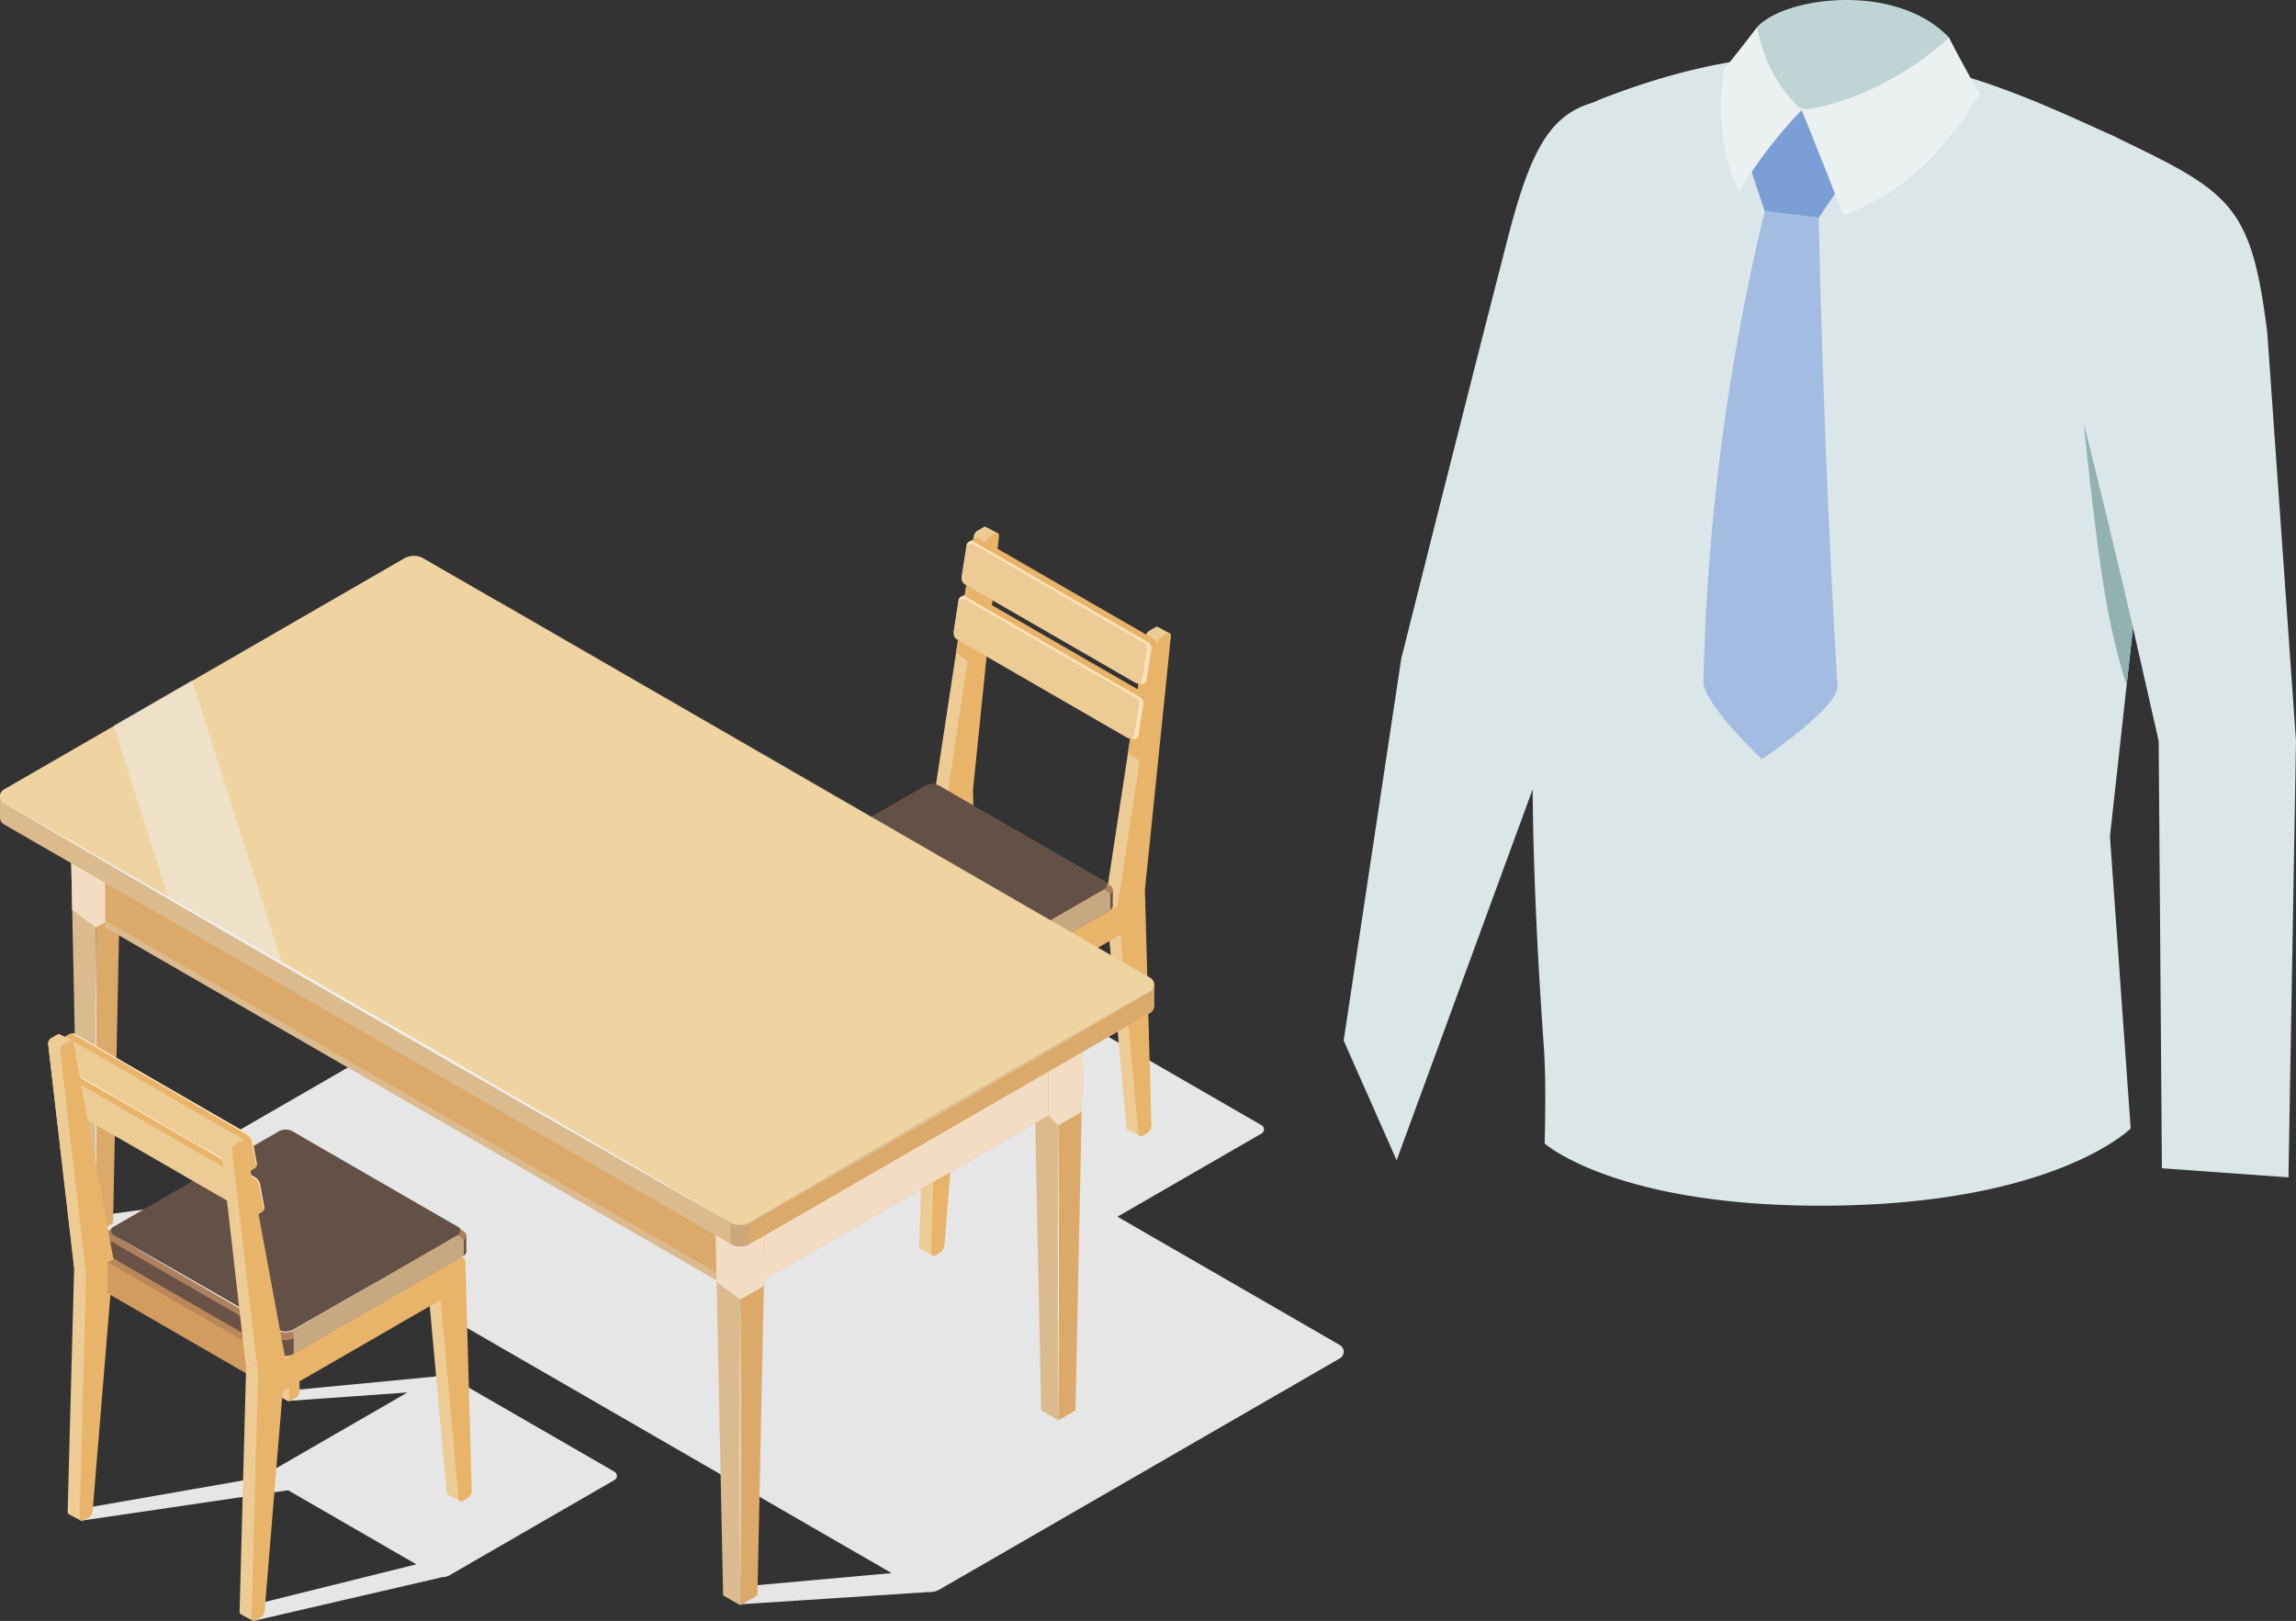 <svg xmlns="http://www.w3.org/2000/svg" width="181.108" height="127.859"><rect width="100%" height="100%" fill="#333333" stroke="none"/><g data-name="グループ 10321"><g data-name="グループ 10177"><path data-name="パス 13975" d="M110.531 51.951s4.883-19.528 8.433-33.286c2.7-10.464 4.868-11.25 13.542-11.066 3.669 10.431-9.94 50.1-9.94 50.1l-12.4 33.824-4.179-9.445z" fill="#dae6e7"/><path data-name="パス 13976" d="M168.068 89.012l-1.635-23.033 5.025-45.589a8.809 8.809 0 00-5.2-9.869c-9.855-4.463-21.392-10-40.011-2.692-2.55 1-3.5 4.075-4.384 6.664a27.343 27.343 0 00-1.451 9.725l.206 5.65.275 32.325c.058 6.829.4 13.566.885 20.378.213 3 .061 7.625.061 7.625s5.6 4.995 22.206 4.907c18.081-.101 24.023-6.091 24.023-6.091z" fill="#dae6e7"/><path data-name="パス 13977" d="M138.615 2.117c2.252-2.41 11-3.517 15.127.85a24.115 24.115 0 00.735 3.521l-7.559 2.714-8.114-1.146a43.4 43.4 0 01-.189-5.939z" fill="#bfd4d5"/><path data-name="パス 13978" d="M137.833 12.547l4.283-3.866 3.3 5.6-1.962 2.9-4.254-.521z" fill="#7a9ed5"/><path data-name="パス 13979" d="M139.203 16.659l4.254.521s.344 18.1 1.484 36.924c.1 1.722-5.973 5.778-5.973 5.778s-4.647-4.415-4.6-6.11a174.069 174.069 0 014.835-37.113z" fill="#a3bce2"/><path data-name="パス 13980" d="M142.116 8.681s1.762 4.341 3.3 8.325c4.29-1.761 7.22-4 10.769-9.6-1.025-1.628-2.447-4.437-2.447-4.437s-4.991 4.846-11.622 5.712z" fill="#ebf1f1"/><path data-name="パス 13981" d="M142.116 8.68a11.415 11.415 0 01-3.5-6.563s-1.647 2.16-2.572 3.274a16.49 16.49 0 001.1 9.786 36.622 36.622 0 014.974-6.5" fill="#ebf1f1"/><path data-name="パス 13982" d="M166.576 10.676c9.471 4.5 10.975 5.433 12.263 15.5l2.268 32.265-.592 34.429-9.984-.717-.256-33.705-4.8-21.158c-6.515-20.38 1.101-26.614 1.101-26.614z" fill="#dae6e7"/><path data-name="パス 13983" d="M168.248 49.507s-1.473-6.5-3.893-16.154c1.46 13.884 2.048 16.076 3.386 20.751z" fill="#91b1b3"/></g><g data-name="グループ 10187"><path data-name="パス 13984" d="M48.476 116.092l-13.013-7.513a1.142 1.142 0 00-1.142 0l-11.5 1.1.132.809 9.189-.653-10.831 6.253a.37.37 0 00-.185.345L6.28 119.027l.342.89 16.1-2.368 10.117 5.841-12.968 3.225.316 1.195 14.71-3.408a1.142 1.142 0 00.571-.153l13.012-7.513a.374.374 0 00-.004-.644z" fill="#e6e6e6" style="mix-blend-mode:multiply;isolation:isolate"/><path data-name="パス 13985" d="M99.516 88.76l-13.012-7.513a1.143 1.143 0 00-1.142 0L72.349 88.76a.374.374 0 000 .647l11.981 6.917-10.76 2.081-.007.632 12.37-1.965a1.141 1.141 0 00.571-.153l13.012-7.513a.374.374 0 000-.646z" fill="#e6e6e6" style="mix-blend-mode:multiply;isolation:isolate"/><path data-name="パス 13986" d="M105.687 106.096L48.369 73.008a1.54 1.54 0 00-1.54 0l-31.57 18.227a.607.607 0 000 1.052l3.61 2.084-11.267 1.543-.039 1.357 13.731-1.5 49.037 28.312-11.128 1-.673 1.452 14.678-.953v-.007a1.54 1.54 0 00.907-.2l31.57-18.227a.607.607 0 00.002-1.052z" fill="#e6e6e6" style="mix-blend-mode:multiply;isolation:isolate"/><path data-name="パス 13987" d="M78.741 42.082l-.956-.511a.187.187 0 00-.21.011l-.486.281a.626.626 0 00-.274.419l-3.162 20.759-13.376 7.723-.46.266a.73.73 0 00-.364.612l-.5 18.77c0 .134.049.222.133.248l.914.489.441-.549.564-13.2.4-4.865 12.458-7.192 1.423 15.691c.017.192.165.261.341.16l.346-.2a.754.754 0 00.342-.605l-.467-16.994z" fill="#edcb94"/><path data-name="パス 13988" d="M75.363 81.201l.992.528.083-.844-.075-.728-.821.522z" fill="#edcb94"/><path data-name="パス 13989" d="M78.519 42.087l-.486.281a.625.625 0 00-.274.419l-3.162 20.759-12.04 6.951-1.283.741-.053.03-.46.266a.729.729 0 00-.364.612l-.5 18.77c-.006.227.149.322.342.21l.346-.2a.765.765 0 00.341-.553l1.423-17.334 12.458-7.193 1.423 15.691c.017.192.165.261.341.159l.346-.2a.754.754 0 00.342-.605l-.511-18.588 2.049-20.015c.02-.207-.11-.301-.278-.201z" fill="#e8b469"/><path data-name="パス 13990" d="M88.907 89.075l.931.484.342-1.278-.756-.448z" fill="#edcb94"/><path data-name="パス 13991" d="M73.257 81.624L60.71 74.38v-2.144l12.547 7.244z" fill="#d39c5f"/><path data-name="パス 13992" d="M92.304 49.974l-.956-.511a.187.187 0 00-.21.011l-.486.281a.625.625 0 00-.274.419l-3.162 20.759-13.377 7.721-.46.266a.729.729 0 00-.364.612l-.5 18.77c0 .134.049.222.133.248l.914.489.441-.549.564-13.2.4-4.865 12.458-7.193 1.423 15.691c.017.192.165.261.341.159l.346-.2a.754.754 0 00.342-.605l-.467-16.994z" fill="#edcb94"/><path data-name="パス 13993" d="M92.082 49.975l-.486.281a.625.625 0 00-.274.419L88.16 71.434l-12.04 6.952-1.283.741-.053.03-.46.266a.729.729 0 00-.364.612l-.5 18.77c-.006.227.149.322.342.21l.346-.2a.765.765 0 00.341-.553l1.423-17.334 12.458-7.193 1.423 15.691c.017.192.165.261.341.16l.346-.2a.753.753 0 00.342-.605l-.511-18.588 2.05-20.016c.019-.204-.111-.299-.279-.202z" fill="#e8b469"/><path data-name="パス 13994" d="M72.981 79.517l-13.423-7.75a.386.386 0 010-.668l13.423-7.75a1.178 1.178 0 011.178 0l13.423 7.75a.386.386 0 010 .668l-13.423 7.75a1.179 1.179 0 01-1.178 0z" fill="#6a5246"/><path data-name="パス 13995" d="M59.365 70.192l.008 1.241h28.4l.007-1.241z" fill="#6a5246"/><path data-name="パス 13996" d="M72.981 78.276l-13.423-7.75a.385.385 0 010-.668l13.423-7.75a1.178 1.178 0 011.178 0l13.423 7.75a.386.386 0 010 .668l-13.423 7.75a1.179 1.179 0 01-1.178 0z" fill="#ae815e"/><path data-name="パス 13997" d="M59.944 69.493s-.572.4-.572.624c0 0 28.395.529 28.395.147s-.869-.894-.869-.894z" fill="#ae815e"/><path data-name="パス 13998" d="M72.957 77.653L59.944 70.14a.374.374 0 010-.647l13.012-7.513a1.142 1.142 0 011.142 0l13.012 7.509a.374.374 0 010 .647l-13.013 7.513a1.142 1.142 0 01-1.14.004z" fill="#635046"/><path data-name="パス 13999" d="M74.099 77.653l.06.623v1.241l13.423-7.75v-1.241l-.471-.386z" fill="#c6a881" style="mix-blend-mode:multiply;isolation:isolate"/><path data-name="パス 14000" d="M59.944 70.137c4.162 2.369 8.9 5.085 13.03 7.483a1.279 1.279 0 001.09.012c1.448-.828 3.584-2.058 5.038-2.888l2.02-1.148-2 1.175c-1.451.844-3.574 2.082-5.022 2.918a1.338 1.338 0 01-1.156-.008 1820.226 1820.226 0 01-12.995-7.543z" fill="#fff"/><path data-name="パス 14001" d="M76.224 46.16l-.131.857 2.145.715.04-.386-.182-.791-1.448-.595z" fill="#e8b469" style="mix-blend-mode:multiply;isolation:isolate"/><path data-name="パス 14002" d="M75.416 51.468l.919.669 1.481-.849.189-.364-2.44-.437z" fill="#e8b469" style="mix-blend-mode:multiply;isolation:isolate"/><path data-name="パス 14003" d="M88.965 59.444l.939.542 1.418-9.312-.913-.619-.432 3.063-.168.779z" fill="#e8b469" style="mix-blend-mode:multiply;isolation:isolate"/><path data-name="パス 14004" d="M91.018 50.407l-13.751-7.94a.384.384 0 00-.4.007l-.382.229.19.154-.354 2.306a.525.525 0 00.256.534l12.373 7.144 1.306 1.062.441-.258a.383.383 0 00.206-.285l.372-2.422a.525.525 0 00-.257-.531z" fill="#e8b469"/><path data-name="パス 14005" d="M89.874 53.902l-13.752-7.939a.525.525 0 01-.256-.534l.372-2.422a.386.386 0 01.575-.276l13.751 7.939a.524.524 0 01.256.534l-.372 2.422a.386.386 0 01-.574.276z" fill="#ffe2bb"/><path data-name="パス 14006" d="M89.549 53.854l-13.432-7.755a.513.513 0 01-.25-.521l.363-2.366a.377.377 0 01.562-.27l13.432 7.755a.512.512 0 01.25.521l-.363 2.366a.377.377 0 01-.562.27z" fill="#edcb94"/><path data-name="パス 14007" d="M90.385 54.745l-13.752-7.939a.384.384 0 00-.4.007l-.383.229.19.154-.354 2.306a.524.524 0 00.256.534l12.373 7.144 1.306 1.062.441-.258a.383.383 0 00.206-.285l.371-2.422a.525.525 0 00-.254-.532z" fill="#e8b469"/><path data-name="パス 14008" d="M89.242 58.241l-13.751-7.939a.525.525 0 01-.256-.534l.371-2.422a.386.386 0 01.575-.276l13.751 7.939a.525.525 0 01.256.534l-.372 2.422a.386.386 0 01-.574.276z" fill="#ffe2bb"/><path data-name="パス 14009" d="M88.917 58.193l-13.432-7.755a.512.512 0 01-.25-.521l.363-2.366a.377.377 0 01.561-.27l13.432 7.755a.513.513 0 01.25.521l-.363 2.366a.377.377 0 01-.561.27z" fill="#edcb94"/><g data-name="グループ 10180"><g data-name="グループ 10178"><path data-name="パス 14010" d="M32.649 48.043l-2.08-1.2 2.08-1.2 2.081 1.2z" fill="#c9c9c9"/><path data-name="パス 14011" d="M30.569 46.842l.727 35.058 1.354.781V48.043z" fill="#dbbb8e"/><path data-name="パス 14012" d="M34.73 46.842L34.003 81.9l-1.354.782V48.043z" fill="#dbaa6a"/></g><path data-name="パス 14013" d="M30.791 57.548l1.858 1.872 1.86-1.925.221-10.653h-4.161z" fill="#e3e3e3" style="mix-blend-mode:multiply;isolation:isolate"/><path data-name="パス 14014" d="M31.883 58.632l-24.25 14V61.624l24.25-14z" fill="#dbaa6a"/><path data-name="パス 14015" d="M31.883 58.632l-24.25 14V61.624l24.25-14z" fill="#e3e3e3" style="mix-blend-mode:multiply;isolation:isolate"/><g data-name="グループ 10179"><path data-name="パス 14016" d="M7.562 62.633l-2.081-1.2 2.08-1.2 2.08 1.2z" fill="#c9c9c9"/><path data-name="パス 14017" d="M5.482 61.432l.727 35.058 1.354.782V62.633z" fill="#dbbb8e"/><path data-name="パス 14018" d="M9.643 61.432L8.916 96.49l-1.354.781V62.633z" fill="#dbaa6a"/></g><path data-name="パス 14019" d="M5.696 71.777l1.874 1.384 1.852-1.075.221-10.653H5.482z" fill="#f2dcc3" style="mix-blend-mode:multiply;isolation:isolate"/></g><path data-name="パス 14020" d="M56.992 101.271L8.305 73.162v-6.523l48.687 28.109z" fill="#dbbb8e"/><path data-name="パス 14021" d="M8.305 72.633l48.687 28.029v-3.39l-48.687-28.9z" fill="#dbaa6a"/><g data-name="グループ 10183"><g data-name="グループ 10181"><path data-name="パス 14022" d="M83.48 77.39l-2.081-1.2 2.08-1.2 2.081 1.2z" fill="#c9c9c9"/><path data-name="パス 14023" d="M81.399 76.192l.727 35.058 1.353.782v-34.64z" fill="#dbbb8e"/><path data-name="パス 14024" d="M85.56 76.191l-.727 35.058-1.354.782v-34.64z" fill="#dbaa6a"/></g><path data-name="パス 14025" d="M81.621 86.891l1.859 1.872 1.842-1.05.239-11.528H81.4z" fill="#f2dcc3" style="mix-blend-mode:multiply;isolation:isolate"/><path data-name="パス 14026" d="M82.713 87.979l-24.25 14V90.971l24.25-14z" fill="#dbaa6a"/><path data-name="パス 14027" d="M82.713 87.979l-24.25 14V90.971l24.25-14z" fill="#f2dcc3" style="mix-blend-mode:multiply;isolation:isolate"/><g data-name="グループ 10182"><path data-name="パス 14028" d="M58.392 91.98l-2.08-1.2 2.08-1.2 2.08 1.2z" fill="#c9c9c9"/><path data-name="パス 14029" d="M56.312 90.783l.727 35.058 1.354.781V91.983z" fill="#dbbb8e"/><path data-name="パス 14030" d="M60.473 90.783l-.727 35.058-1.354.781V91.983z" fill="#dbaa6a"/></g><path data-name="パス 14031" d="M56.526 101.124l1.874 1.384 1.852-1.075.221-10.653h-4.161z" fill="#f2dcc3" style="mix-blend-mode:multiply;isolation:isolate"/></g><path data-name="パス 14032" d="M60.262 100.941l1.658-.958v-4.617l-1.586 2.068z" fill="#f2dcc3" style="mix-blend-mode:multiply;isolation:isolate"/><path data-name="パス 14033" d="M91.036 77.673l-3.219-.526-54.4-31.409a1.54 1.54 0 00-1.54 0L1.803 63.101l-1.8-.294v1.684a.6.6 0 00.3.526L57.621 98.11a1.541 1.541 0 001.54 0l31.571-18.227a.6.6 0 00.3-.556z" fill="#dbbb8e"/><path data-name="パス 14034" d="M57.622 96.428v1.684a1.541 1.541 0 001.54 0v-2.545z" fill="#cca77a"/><path data-name="パス 14035" d="M91.034 79.326v-1.658l-2.14-.349-27.472 15.889-2.26 3.218v1.684l31.57-18.227a.6.6 0 00.302-.557z" fill="#dbaa6a"/><path data-name="パス 14036" d="M57.622 96.429L.303 63.329a.607.607 0 010-1.052l31.57-18.227a1.54 1.54 0 011.54 0l57.318 33.093a.607.607 0 010 1.052L59.163 96.429a1.54 1.54 0 01-1.541 0z" fill="#efd4a1"/><path data-name="パス 14037" d="M90.729 77.147a.619.619 0 01.044 1.041c-1.886 1.128-5.481 3.228-7.419 4.362-7.013 4.084-16.411 9.512-23.449 13.477l-.535.3c-.09.05-.176.1-.27.149a1.551 1.551 0 01-1.482-.053 1.538 1.538 0 001.464.019c.155-.085.628-.37.794-.466 6.94-4.105 16.364-9.545 23.4-13.569 1.946-1.113 5.557-3.157 7.483-4.248a.6.6 0 00-.026-1.015z" fill="#dbbb8e"/><path data-name="パス 14038" d="M57.621 96.423A5449.337 5449.337 0 01.566 63.494l-.227-.133c-.038-.021-.075-.047-.111-.072a.616.616 0 01.076-1.01.609.609 0 00-.067 1c.183.12.6.345.8.461a5452.343 5452.343 0 0156.588 32.686z" fill="#efefef"/><path data-name="パス 14039" d="M58.391 102.507c.052 7.724.053 16.388 0 24.112-.052-7.724-.052-16.388 0-24.112z" fill="#efefef"/><path data-name="パス 14040" d="M83.479 112.028c-.052-7.451-.053-15.81 0-23.262.053 7.451.052 15.81 0 23.262z" fill="#efefef"/><path data-name="パス 14041" d="M7.563 97.272c-.052-7.724-.053-16.388 0-24.112.053 7.724.052 16.388 0 24.112z" fill="#efefef"/><path data-name="パス 14042" d="M90.733 77.101L39.255 47.384l23.842 46.728 27.636-15.956a.607.607 0 000-1.055z" fill="#efd4a1" opacity=".3" style="mix-blend-mode:multiply;isolation:isolate"/><path data-name="パス 14043" d="M13.27 70.773l8.961 5.174-7.082-22.281-6.182 3.569z" fill="#efefef" opacity=".5" style="mix-blend-mode:soft-light;isolation:isolate"/><g data-name="椅子"><path data-name="パス 14044" d="M5.848 100.031l.814-.47 15.094-8.715a.285.285 0 01.282 0l.951.491-.39.394-.375.278.007.185.467 16.994a.754.754 0 01-.342.605l-.346.2c-.176.1-.323.033-.341-.159l-1.423-15.691-12.458 7.193-.4 4.865-.564 13.2-.441.549-.914-.489c-.084-.026-.137-.114-.133-.248z" fill="#edcb94"/><path data-name="パス 14045" d="M20.982 92.34l-12.04 6.951-1.283.741-.053.03-.813.47-.511 19.178c-.006.227.149.322.342.21l.346-.2a.764.764 0 00.341-.553l1.423-17.334 12.458-7.193 1.423 15.691c.017.192.165.261.341.159l.346-.2a.753.753 0 00.342-.605l-.5-18.1a.288.288 0 00-.432-.242z" fill="#e8b469"/><path data-name="パス 14046" d="M4.042 81.888l.493-.284a.208.208 0 01.2 0l.947.5-.2.321-.48.149 3 16.225-2.149 1.241-2.051-17.665a.494.494 0 01.24-.487z" fill="#edcb94"/><path data-name="パス 14047" d="M8.473 99.563l1.041-.585 13.672 7.921v2.144l-13.672-7.921v-.729h-.676z" fill="#ba8858"/><path data-name="パス 14048" d="M5.79 82.249l3.152 17.05-2.149 1.241-2.051-17.665a.494.494 0 01.244-.485l.493-.284a.211.211 0 01.311.143z" fill="#e8b469"/><path data-name="パス 14049" d="M21.732 109.671l-13.258-7.667v-2.439l13.258 7.667z" fill="#d39c5f"/><path data-name="パス 14050" d="M19.411 107.923l.813-.47 15.132-8.736a.285.285 0 01.279 0l.014.008.924.519-.312 1.8-.445-.134.44 15.993.307.182-.342 1.277-.828-.431a.165.165 0 01-.1-.052.25.25 0 01-.06-.15l-1.424-15.698-12.458 7.193-.4 4.865-.564 13.2-.441.549-.914-.489c-.084-.026-.137-.114-.133-.248z" fill="#edcb94"/><g data-name="グループ 10184"><path data-name="パス 14051" d="M21.987 106.792l-13.424-7.75a.385.385 0 010-.668l13.423-7.75a1.179 1.179 0 011.178 0l13.423 7.75a.385.385 0 010 .668l-13.423 7.75a1.179 1.179 0 01-1.177 0z" fill="#6a5246"/><path data-name="パス 14052" d="M8.372 97.468l.008 1.241h28.4l.007-1.241z" fill="#6a5246"/><path data-name="パス 14053" d="M21.987 105.551l-13.424-7.75a.386.386 0 010-.668l13.423-7.75a1.179 1.179 0 011.178 0l13.425 7.754a.385.385 0 010 .668l-13.423 7.75a1.178 1.178 0 01-1.179-.004z" fill="#ae815e"/><path data-name="パス 14054" d="M8.951 96.769s-.572.4-.572.624c0 0 28.4.529 28.4.147s-.869-.894-.869-.894z" fill="#ae815e"/><path data-name="パス 14055" d="M21.963 104.929L8.95 97.416a.374.374 0 010-.647l13.012-7.513a1.142 1.142 0 011.142 0l13.013 7.513a.374.374 0 010 .647l-13.012 7.513a1.142 1.142 0 01-1.142 0z" fill="#635046"/><path data-name="パス 14056" d="M8.956 97.418c4.162 2.369 8.9 5.085 13.03 7.483a1.28 1.28 0 001.09.012c1.448-.828 3.584-2.058 5.038-2.888l2.02-1.148-2 1.175c-1.451.844-3.574 2.082-5.022 2.918a1.337 1.337 0 01-1.156-.008 1938.851 1938.851 0 01-13-7.543z" fill="#fff"/></g><path data-name="パス 14057" d="M21.747 110l.992.528.083-.844-.075-.728-.821.523z" fill="#edcb94"/><path data-name="パス 14058" d="M34.544 100.232l-12.037 6.952-1.283.741-.053.03-.814.47-.511 19.178c-.006.227.149.322.342.21l.346-.2a.764.764 0 00.341-.553l1.423-17.334 12.458-7.192 1.423 15.691c.017.192.165.261.341.159l.346-.2a.754.754 0 00.342-.605l-.5-18.1a.288.288 0 00-.432-.242z" fill="#e8b469"/><path data-name="パス 14059" d="M23.106 104.929l.06.623v1.241l13.423-7.75v-1.241l-.471-.386z" fill="#c6a881" style="mix-blend-mode:multiply;isolation:isolate"/><g data-name="グループ 10185"><path data-name="パス 14060" d="M19.885 92.074l-13.6-7.853a.889.889 0 01-.43-.611l-.327-1.8a.255.255 0 01.379-.267l13.6 7.853a.89.89 0 01.43.611l.327 1.8a.255.255 0 01-.379.267z" fill="#ffe2bb"/><path data-name="パス 14061" d="M4.989 81.842l.463-.27a.254.254 0 01.275-.011l13.711 7.916a.9.9 0 01.434.616l.33 1.811a.255.255 0 01-.129.271h-.005l-.43.249-2.483-1.795-11.044-6.376a.9.9 0 01-.434-.616l-.273-1.5z" fill="#e8b469"/><path data-name="パス 14062" d="M19.363 92.438L5.652 84.522a.9.9 0 01-.434-.616l-.33-1.81a.257.257 0 01.382-.269l13.711 7.916a.9.9 0 01.434.616l.33 1.811a.257.257 0 01-.382.268z" fill="#edcb94"/></g><g data-name="グループ 10186"><path data-name="パス 14063" d="M20.475 95.516l-13.6-7.853a.89.89 0 01-.43-.611l-.327-1.8a.255.255 0 01.378-.267l13.6 7.853a.889.889 0 01.43.611l.327 1.8a.255.255 0 01-.378.267z" fill="#ffe2bb"/><path data-name="パス 14064" d="M5.574 85.283l.463-.27a.254.254 0 01.275-.011l13.711 7.916a.9.9 0 01.434.616l.33 1.811a.255.255 0 01-.129.271h-.005l-.43.249-2.483-1.795-11.044-6.377a.9.9 0 01-.434-.616l-.273-1.5z" fill="#e8b469"/><path data-name="パス 14065" d="M19.948 95.879L6.234 87.963a.9.9 0 01-.434-.616l-.33-1.811a.257.257 0 01.382-.269l13.711 7.916a.9.9 0 01.434.616l.33 1.811a.257.257 0 01-.379.269z" fill="#edcb94"/></g><path data-name="パス 14066" d="M4.042 81.888l.493-.284a.208.208 0 01.2 0l.947.5-.2.321-.48.149 3 16.225-2.149 1.241-2.051-17.665a.494.494 0 01.24-.487z" fill="#edcb94"/><path data-name="パス 14067" d="M5.79 82.249l3.152 17.05-2.149 1.241-2.051-17.665a.494.494 0 01.244-.485l.493-.284a.211.211 0 01.311.143z" fill="#e8b469"/><path data-name="パス 14068" d="M17.639 89.759l.493-.284a.209.209 0 01.225.01l.892.517-.224 1.241-.289-.049 2.86 15.475-2.186 1.254-2.014-17.678a.494.494 0 01.243-.486z" fill="#edcb94"/><path data-name="パス 14069" d="M19.355 90.147l3.152 17.049-2.149 1.241-2.051-17.665a.494.494 0 01.244-.485l.493-.284a.211.211 0 01.311.144z" fill="#e8b469"/></g></g></g></svg>